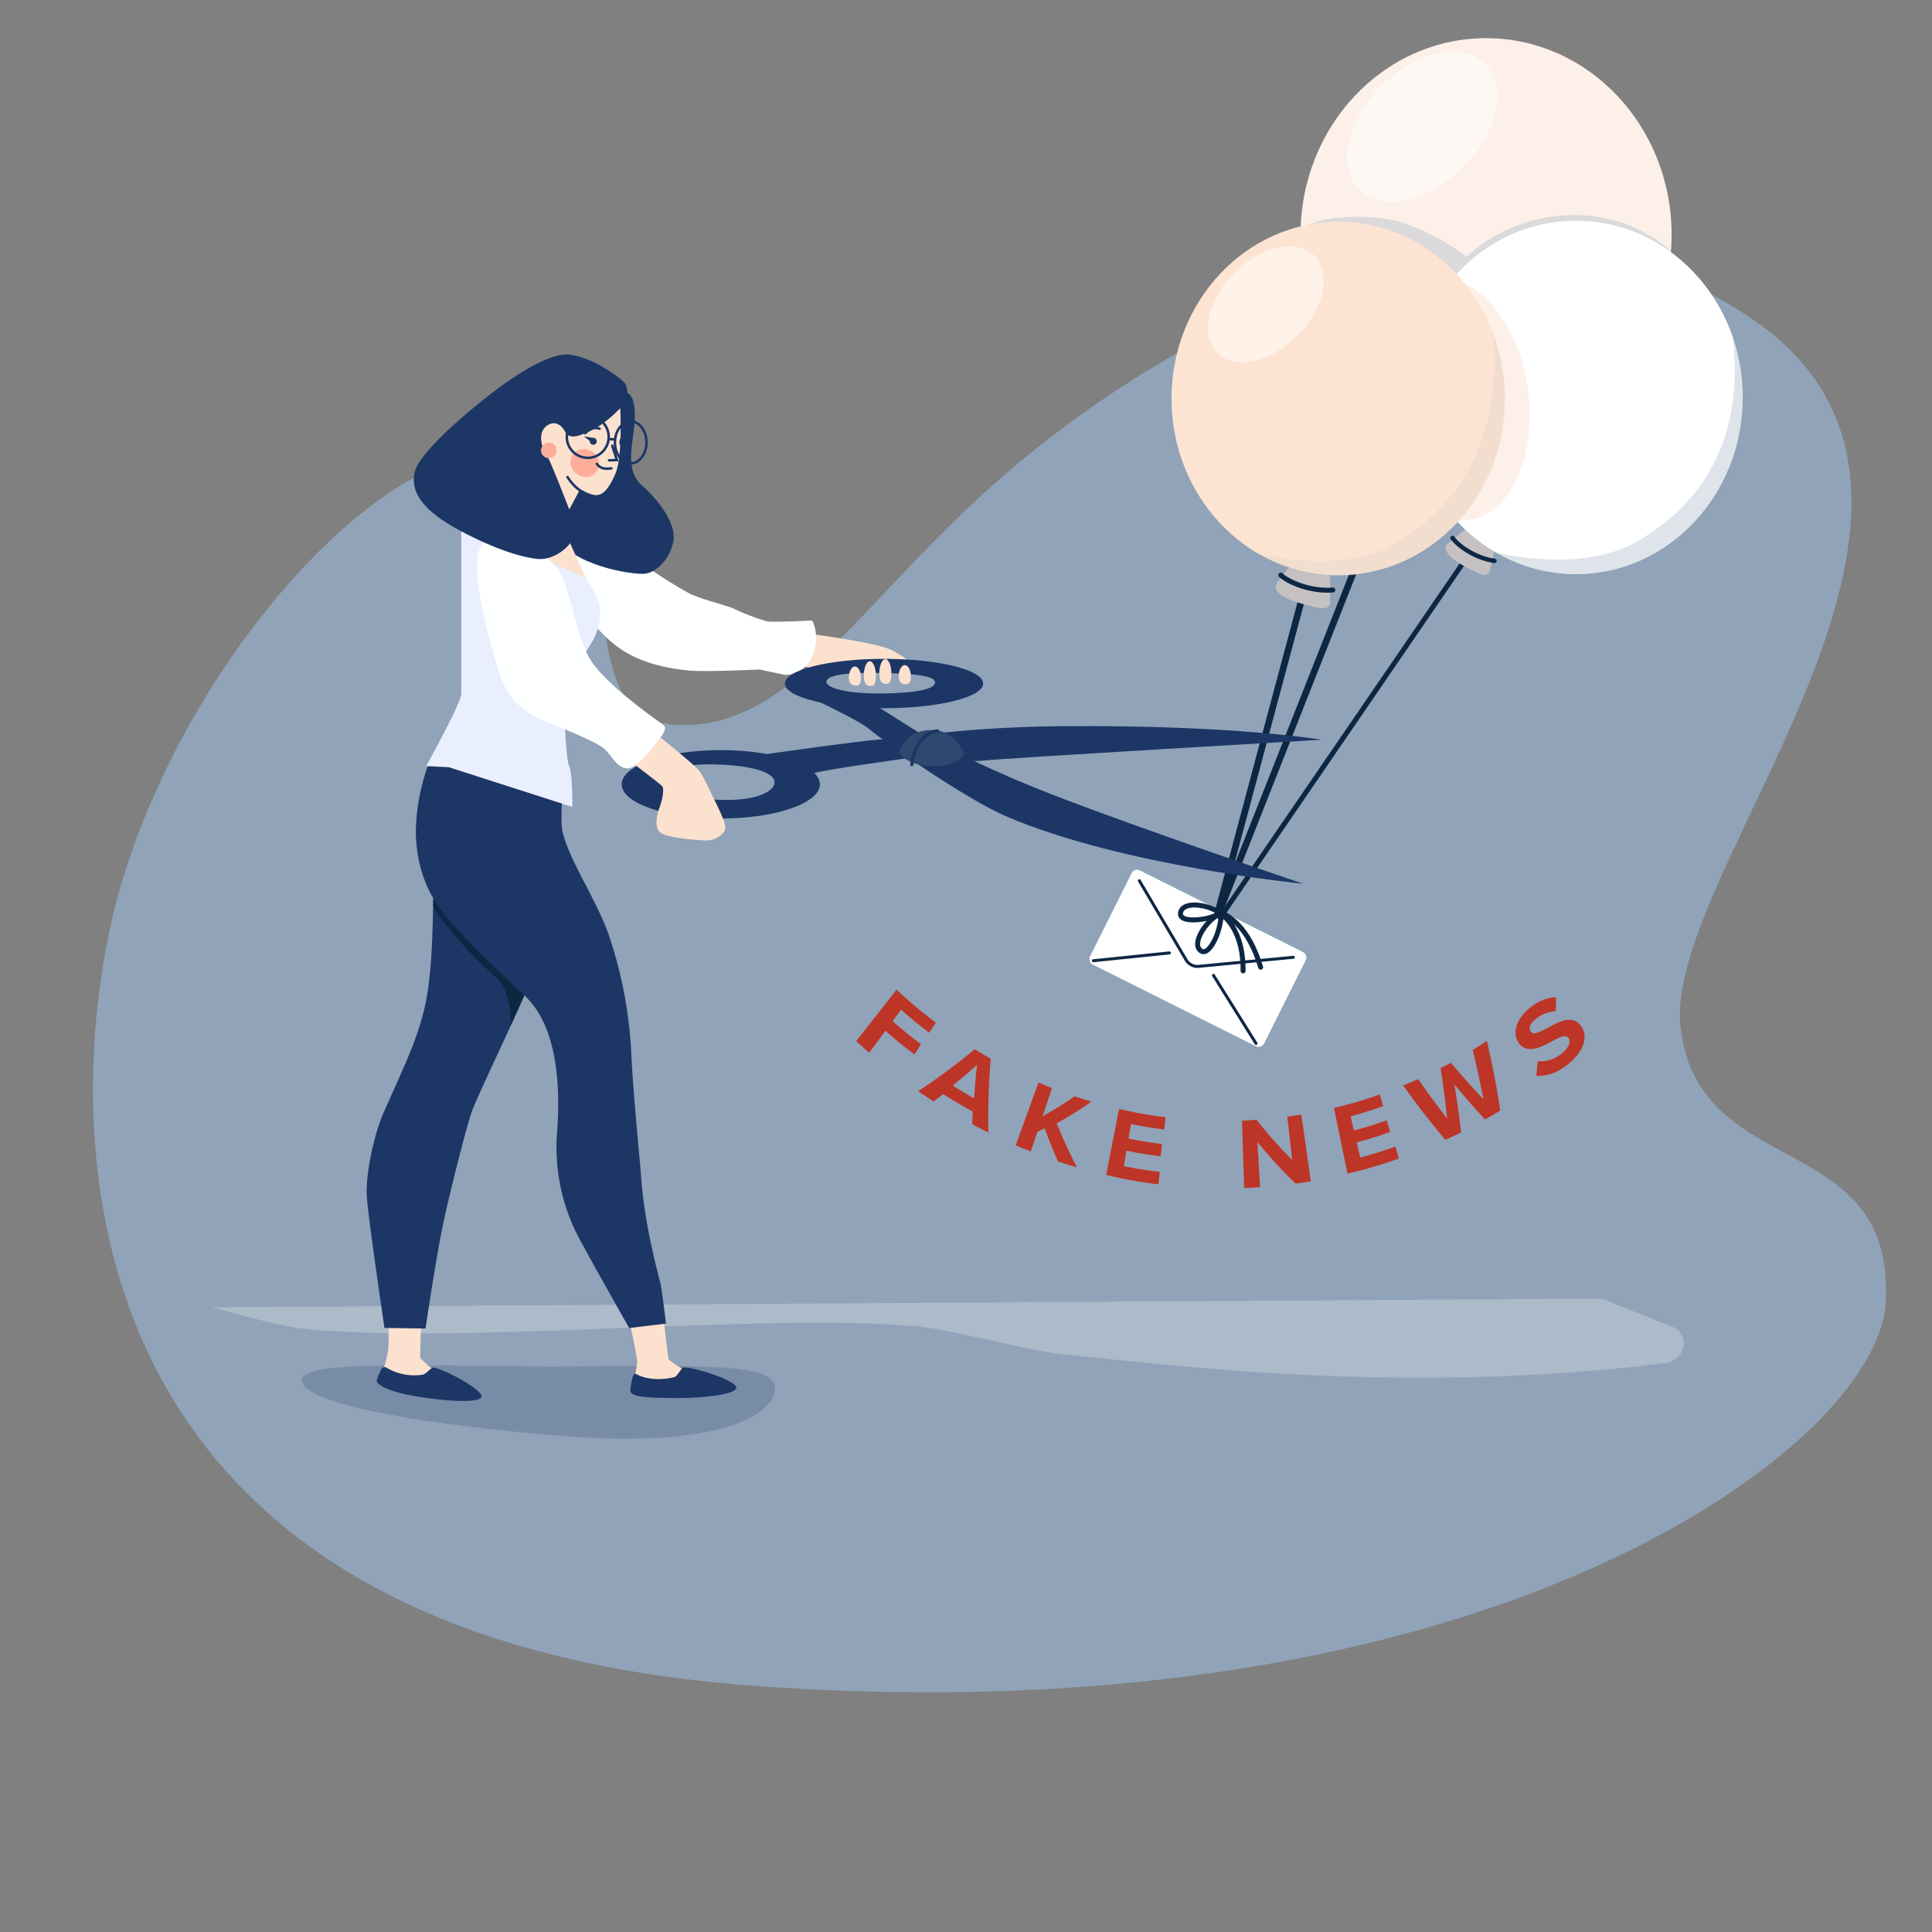 <svg id="Layer_2" data-name="Layer 2" xmlns="http://www.w3.org/2000/svg" viewBox="0 0 666 666"><rect x="0" y="0" width="666" height="666" fill="#808080" stroke="none"/><defs><style>.cls-1,.cls-14,.cls-19{fill:#90a3b8;}.cls-2,.cls-5{fill:#1c3666;}.cls-2{opacity:0.2;}.cls-18,.cls-3,.cls-9{fill:#fff;}.cls-3{opacity:0.25;}.cls-4{fill:#fce1cf;}.cls-6{fill:#feffff;}.cls-7{fill:#1c3766;}.cls-8{fill:#e9efff;}.cls-10,.cls-11,.cls-12,.cls-16,.cls-21,.cls-23,.cls-24{fill:none;stroke-miterlimit:10;}.cls-10,.cls-11,.cls-12,.cls-16{stroke:#0d2743;}.cls-10,.cls-11,.cls-12,.cls-16,.cls-21,.cls-24{stroke-linecap:round;}.cls-10{stroke-width:1.03px;}.cls-11{stroke-width:2.28px;}.cls-12{stroke-width:1.71px;}.cls-13{fill:#fcf0e9;}.cls-14{opacity:0.3;}.cls-15{fill:#c5c1c3;}.cls-16{stroke-width:1.51px;}.cls-17{fill:#fde4d2;}.cls-18{opacity:0.5;}.cls-19{opacity:0.1;}.cls-20{fill:#30486f;}.cls-21,.cls-23,.cls-24{stroke:#1c3766;}.cls-21{stroke-width:1.14px;}.cls-22{fill:#fdae9a;}.cls-23,.cls-24{stroke-width:0.86px;}.cls-25{fill:#0d2743;}.cls-26{fill:#bd3526;}</style></defs><path class="cls-1" d="M41.61,305.36C23.8,365.81,3.25,561.82,258.29,581S647,498.16,650,449.37c3.8-60.83-65.36-41.55-70.72-95.93s116-181,25-243.28C517.28,50.5,401,113.6,339.39,169.8c-44.83,40.88-68,81.91-106.08,80.1C192.94,248,222.1,178.55,183,159.4S67,219.23,41.61,305.36Z"/><path class="cls-2" d="M267.15,478.52c0,9.35-19.69,20.73-72.43,16.54-47.9-3.8-82.13-10.16-89-16.54-11.28-10.52,37.31-7.47,85-7.47S267.15,469.18,267.15,478.52Z"/><path class="cls-3" d="M73.13,450.64l479-3,24.18,9.66c6.65,2.66,4.76,11.72-2.33,12.6-87.82,10.94-164.79,1.28-207.32-3-12.72-1.28-37.47-8.43-50.19-9.63-53.25-5-160.81,6.76-213.92.51C95,456.85,73.13,450.64,73.13,450.64Z"/><path class="cls-4" d="M134,456.31s0,8.24-.22,9.29a47.83,47.83,0,0,1-1.45,5.94c-.64,1.45.77,2.48,3.18,3.35a55.72,55.72,0,0,0,8.51,1.9l5.31-4.64a51.49,51.49,0,0,1-4.43-4c-.19-.47.28-11.66.28-11.66Z"/><path class="cls-4" d="M217.25,456.66s2.51,11.85,2.44,12.93a41.73,41.73,0,0,1-1,5.11c-.37,1.54,1.13,1.82,3.66,2.25a67.89,67.89,0,0,0,8.87.59l4-5.61a52.91,52.91,0,0,1-4.7-3.28c-.27-.43-1.7-13.84-1.7-13.84Z"/><path class="cls-5" d="M129.9,475.78c-.38,1.7,4.85,4.1,13.31,5.53,9.28,1.56,21.22,2.54,22.71.4s-13.11-10-16.56-10.26c-.73-.05-2.53,2.26-3.66,2.42A18.69,18.69,0,0,1,133,471.33a1.37,1.37,0,0,0-1.56.75A19.72,19.72,0,0,0,129.9,475.78Z"/><path class="cls-5" d="M217.3,479.05c-.37,2.53,5.12,2.69,13.71,2.87,9.42.19,21.62-.9,22.76-3.3s-14.71-7.5-18.15-7.21c-.74.06-2.1,3.07-3.21,3.33-8.51,2-13.28-1.17-13.34-1.21s-.64.13-1,1.22A26.58,26.58,0,0,0,217.3,479.05Z"/><path class="cls-5" d="M147.63,263.62l23.9-2.76,22.34,13.4s-.69,9,0,12.14c2.11,9.89,11.78,23.76,16,35.93a149.44,149.44,0,0,1,7.73,40.33c.57,13.4,2.88,36.07,3.42,43.15.57,7.57,1.84,18.22,6.56,36.21.57,2.19,2,14.26,2,14.26L216.9,457.8S203.37,434,199.19,426A66.71,66.71,0,0,1,192.06,390c1.14-15.78.1-36.4-11.31-46.86-5.51,12.64-16.25,34.89-18.06,39.92s-7.6,27.76-10,39.16-6,35.74-6,35.74l-14.16-.19s-5.61-37.92-6.08-45.24,2.27-20.92,5.8-29c6.94-15.87,12.76-27,15-40.68,1.72-10.36,1.91-22.91,2.1-33.27-1.81-2.95-5.9-10.93-6-22.91A70.51,70.51,0,0,1,147.63,263.62Z"/><path class="cls-4" d="M280,218.56c5.89.91,23.62,3.33,28,5.85s5.65,3.37,3,3.33-15.25-.86-20.34.61a77,77,0,0,1-10.07,2.14l-7.18-1.61Z"/><path class="cls-6" d="M220,193.19a155.17,155.17,0,0,0,17.68,11.4c4,2,13.49,4.28,15.49,5.33a74.49,74.49,0,0,0,11.25,4.27c2.09.38,15.55-.28,15.55-.28s2.81,4.51.29,11.69a10.35,10.35,0,0,1-9.51,7.08l-9-1.89s-18.64.9-24.3.35c-21.44-2.07-27.69-10.71-33-16.09-6.34-6.42-9.85-21.23-8.87-25.16C198,180.26,215,189.55,220,193.19Z"/><path class="cls-7" d="M214.94,135.21c4.16-.31,4.37,7.35,3.48,13.75s-2.28,13.94,2.92,18.44,11.72,12.73,10.83,18.82-5.89,11.47-10.39,11.59-24.39-2.66-31.17-13.68-3.17-28.14,1-33.46S208,135.72,214.94,135.21Z"/><polygon class="cls-4" points="203.47 202.53 194.72 183.3 169.54 188.24 203.47 202.53"/><path class="cls-8" d="M146.91,264.09l7.8.38,42.58,13.69s.19-11.31-1.14-14.26-1.81-24.52-1.9-26.71,9.31-13.87,10.93-18,2.38-8.84.85-12.64a41.53,41.53,0,0,0-4.13-7.46L159,180.45v58.74C159,242.33,146.91,264.09,146.91,264.09Z"/><rect class="cls-9" x="379.35" y="312.22" width="67.09" height="36.3" rx="2.07" transform="translate(191.5 -149.85) rotate(26.58)"/><path class="cls-10" d="M392.76,303.6l16.13,27.33a4.5,4.5,0,0,0,4.32,2.19L445.82,330"/><line class="cls-10" x1="376.9" y1="331.18" x2="403.11" y2="328.49"/><line class="cls-10" x1="432.97" y1="359.69" x2="418.31" y2="336.23"/><line class="cls-11" x1="419.8" y1="314.66" x2="448.5" y2="207.44"/><line class="cls-11" x1="419.99" y1="315.17" x2="466.5" y2="197.43"/><line class="cls-12" x1="420.62" y1="316.31" x2="507.05" y2="190.08"/><path class="cls-12" d="M419.75,314.23c-4.28-2.61-11.31-3.28-12.59-.24s3,3.36,6.18,3a18.73,18.73,0,0,0,6.79-1.9Z"/><path class="cls-12" d="M420,315.31c-4.4,2.4-8.64,9.21-6.64,11.84s4.39-.91,5.71-3.84a24.2,24.2,0,0,0,1.9-7.88Z"/><path class="cls-12" d="M421.22,315.37c1.91,1.24,7.42,6.54,7.3,19.32"/><path class="cls-12" d="M421.73,314.91c1.9,1.24,8.59,4.31,12.84,18.51"/><ellipse class="cls-13" cx="512.28" cy="80.93" rx="63.96" ry="67.77"/><path class="cls-14" d="M448.88,78.65c7.29-5,25.47-4.61,33.59-2.18a75.9,75.9,0,0,1,23,12,55.22,55.22,0,0,1,29.62-13.78c25.76-3.61,40.78,11.88,40.78,11.88s-20.44,12-26,14.83-43.63,13.69-58,4.28S448.88,78.65,448.88,78.65Z"/><path class="cls-15" d="M506.1,181.7c-.26.11-5.63,4.59-6.57,5.42s-2,1.44-.31,3.95,9.72,6.33,10.94,6.78,3.05.74,3.43-1.19,2.54-10.75,2.54-10.75Z"/><path class="cls-16" d="M500.72,185.43c1.86,2.72,7.91,7,14.48,7.92"/><ellipse class="cls-9" cx="543.27" cy="137.01" rx="57.5" ry="60.93"/><ellipse class="cls-13" cx="500.44" cy="137.74" rx="26.48" ry="42" transform="translate(-14.12 69.61) rotate(-7.85)"/><path class="cls-15" d="M446.54,192.81c-.26.19-5.07,6.46-5.9,7.6s-1.84,2.09.64,4.44,12.29,4.56,13.75,4.75,3.54.06,3.48-2.16.13-12.48.13-12.48Z"/><path class="cls-12" d="M441.53,198.26c2.72,2.53,10.45,5.73,17.93,5.13"/><ellipse class="cls-17" cx="461.34" cy="137.39" rx="57.5" ry="60.93"/><ellipse class="cls-18" cx="436.34" cy="104.92" rx="23.71" ry="15.34" transform="translate(53.61 339.27) rotate(-45)"/><ellipse class="cls-18" cx="490.22" cy="43.73" rx="30.69" ry="19.86" transform="translate(112.66 359.45) rotate(-45)"/><path class="cls-14" d="M515.58,190.45s25.31,17.75,56.11-.3c31.06-18.22,33.07-56.75,25.75-73.48C599,132.31,600,166.51,563.7,187,544.42,197.85,515.58,190.45,515.58,190.45Z"/><path class="cls-19" d="M433,190.49s24.33,18.47,55.94.27c29.79-17.16,34.83-53.08,25.61-76,1.52,15.64,1.81,52.55-34.5,73C460.77,198.61,433,190.49,433,190.49Z"/><path class="cls-7" d="M280.08,266.63c5.7-1.65,33.71-5.33,36.75-5.83s13.81,2.28,22.05,1.39S455.6,255,455.6,255s-29.77-5.07-88.08-4.69c-34.12.22-56.27,4.05-63.74,4.56s-40.43,5.2-40.43,5.2Z"/><path class="cls-7" d="M248.47,258.58c-18.87,0-34.17,5.28-34.17,11.79s15.3,11.78,34.17,11.78,34.17-5.27,34.17-11.78S267.35,258.58,248.47,258.58Zm-.09,17.16c-12.23-.38-20.7-4.13-20.75-7.09s7-5.44,19.13-5.13c13.63.36,20.22,3.12,20.26,6.09S261.36,276.14,248.38,275.74Z"/><path class="cls-7" d="M276.18,239s19.49,8.93,23.48,12.36,32.62,23.86,47.59,30.22c39.92,17,102,23.07,102,23.07S394,286,363.21,274.1c-17.36-6.67-38.9-16.6-50.69-24.2S296.3,240,296.3,240Z"/><path class="cls-20" d="M309.92,259.15c.64,1.52,3.62,4.46,9.89,4.88,10.45.7,12.73-4.12,12.73-4.12s-3.1-7-8.93-8C312.9,250.09,309.92,259.15,309.92,259.15Z"/><path class="cls-21" d="M314.33,263.59c.25-4.19,3.39-11.35,8.9-11.6"/><path class="cls-7" d="M304.74,227.12c-18.87,0-34.17,3.81-34.17,8.51s15.3,8.5,34.17,8.5,34.17-3.81,34.17-8.5S323.61,227.12,304.74,227.12Zm-.47,11.93c-12.23.14-19.35-1.81-19.39-4s6.19-3.31,18.34-3.09c13.63.26,19.06,1.19,19.11,3.33S316.24,238.91,304.27,239.05Z"/><path class="cls-4" d="M217.77,262.81s9.51,7.13,10.46,8.17-.1,5.42-.86,7.32-2.14,7,.38,8.79,11.79,2.48,15.5,2.62,7-2.62,6.79-4.71-2.66-7.08-4.27-10.31-3.32-7.22-4.88-9.17S226,252.81,226,252.81Z"/><path class="cls-6" d="M176.57,184.16c-4.1-1.21-11-.95-12.07,8.84s5.89,34,8.17,40.58a24.2,24.2,0,0,0,13.59,14.26c6.47,2.85,19.58,7.79,22.34,10.55s4.28,6.51,7.89,6.51,10.55-10,10.55-10,3.52-3.51,1.62-5-21.48-14.83-26-24S196,200.6,192.06,195.94,181.24,185.53,176.57,184.16Z"/><path class="cls-7" d="M216.25,138.87c.21-1.82.21-5.5-.93-6.89s-9.95-8.37-18.57-9.7-25,11.41-30,15.4S144.35,155.86,142.89,163s3.49,13.43,15.84,20,21.42,9.19,26.81,9.7,13.27-4.9,12.61-10.74,2.66-10.41,5.32-13S214.54,153.84,216.25,138.87Z"/><path class="cls-4" d="M196.24,175.63l3.74-7s3.58,2.13,5.61,2.05,4-1.52,6.56-7.37,1.65-22.62,1.65-22.62-4.82,5.26-9.89,7.64c-3.9,1.82-6.42,3-8.68,1.33-1-2.38-3.19-4.84-6.15-3.27-4.33,2.31-2.09,8.56-.88,10S196.24,175.63,196.24,175.63Z"/><ellipse class="cls-22" cx="201.58" cy="159.58" rx="4.69" ry="5.06" transform="translate(-49.75 213.73) rotate(-50.52)"/><ellipse class="cls-22" cx="189.19" cy="155.22" rx="2.71" ry="2.69" transform="translate(-50.9 202.57) rotate(-50.52)"/><circle class="cls-23" cx="202.61" cy="150.61" r="7.22"/><ellipse class="cls-23" cx="217.42" cy="152.51" rx="5.44" ry="7.22"/><line class="cls-23" x1="210.04" y1="151.37" x2="211.93" y2="151.46"/><polyline class="cls-24" points="211.07 153.65 212.66 158.61 209.96 158.68"/><path class="cls-24" d="M205.75,159.92c1.12,1.5,2.47,1.85,5,1.54"/><path class="cls-24" d="M206.69,147.77c-1.76-.6-3.08-.13-5,1.57"/><path class="cls-24" d="M195.63,164.46s2.29,3.74,5.46,5.28"/><circle class="cls-7" cx="204.51" cy="152.13" r="1.19"/><path class="cls-7" d="M204.72,151l-3.48-.6,2.59,2Z"/><ellipse class="cls-7" cx="214.06" cy="152.4" rx="0.54" ry="1.19"/><path class="cls-7" d="M214,151.28l1.57-.59-1.17,2Z"/><path class="cls-4" d="M296.81,233.65c0,2.15-.69,2.69-1.84,2.69s-2.35-.54-2.35-2.69.94-3.9,2.1-3.9S296.81,231.49,296.81,233.65Z"/><path class="cls-4" d="M314,233.17c0,2.15-.69,2.69-1.84,2.69s-2.35-.54-2.35-2.69.94-3.9,2.1-3.9S314,231,314,233.17Z"/><path class="cls-4" d="M301.94,233c0,2.8-.68,3.5-1.84,3.5s-2.34-.7-2.34-3.5.93-5.06,2.09-5.06S301.94,230.24,301.94,233Z"/><path class="cls-4" d="M307.29,232.27c0,2.8-.68,3.5-1.83,3.5s-2.35-.7-2.35-3.5.94-5.06,2.09-5.06S307.29,229.48,307.29,232.27Z"/><path class="cls-25" d="M149.41,309.64c4.18,8.75,31.33,33.45,31.33,33.45l-4.57,10.25s.16-11.45-4.83-16c-18.12-16.53-22-25-22-25Z"/><path class="cls-26" d="M309.07,341.16a152.3,152.3,0,0,0,13.53,11.35c-.9,1.39-1.34,2.09-2.24,3.49-4-3-5.93-4.6-9.76-7.94L307.69,352c3.84,3.35,5.8,4.95,9.79,8l-2.25,3.49c-4.07-3.1-6.08-4.73-10-8.15l-5.6,7.55c-1.8-1.57-2.7-2.38-4.47-4Z"/><path class="cls-26" d="M335.33,383.17c-4.13-2.27-6.17-3.48-10.19-6-1.31,1-2,1.53-3.31,2.53-2.13-1.39-3.2-2.1-5.3-3.57A198.9,198.9,0,0,0,336,361.67c2.19,1.36,3.3,2,5.52,3.28a247.11,247.11,0,0,0-.8,25.47c-2.23-1.11-3.33-1.68-5.53-2.86C335.21,385.8,335.24,384.92,335.33,383.17Zm-6.93-8.95c2.93,1.83,4.41,2.71,7.4,4.39.32-4.63.52-6.93,1-11.5C333.51,370,331.83,371.44,328.4,374.22Z"/><path class="cls-26" d="M360.09,388.9c-1,.54-1.5.8-2.51,1.32l-2.25,6.72c-2.08-.82-3.13-1.25-5.2-2.14,3.16-8.65,4.74-13,7.89-21.63,1.85.79,2.77,1.18,4.63,1.91l-3.27,9.77c4.57-2.62,6.78-4,11.05-6.93,2.32.78,3.48,1.15,5.82,1.84a134.73,134.73,0,0,1-12,7.49c2.53,6.1,3.92,9.14,7,15.15-2.63-.77-3.94-1.17-6.55-2C362.73,395.8,361.8,393.5,360.09,388.9Z"/><path class="cls-26" d="M385.76,382.26a133.78,133.78,0,0,0,16.06,2.87c-.19,1.69-.28,2.53-.46,4.22-4.62-.58-6.92-1-11.5-1.87-.34,2-.51,3-.84,5,4.6.92,6.91,1.3,11.54,1.89-.18,1.69-.27,2.54-.46,4.23-4.73-.61-7.09-1-11.79-1.93-.36,2.13-.54,3.19-.91,5.32,4.93,1,7.41,1.38,12.38,2-.19,1.7-.28,2.56-.46,4.26a150.37,150.37,0,0,1-18-3.22C383.08,395.91,384,391.36,385.76,382.26Z"/><path class="cls-26" d="M433.47,393.66l.9,15.59c-2.19.15-3.28.21-5.48.29-.3-9.3-.45-14-.74-23.25,2-.07,3-.13,5-.26a158.11,158.11,0,0,0,12.31,13.86c-.69-6-1-9-1.72-14.95,1.94-.26,2.91-.41,4.84-.73,1.31,9.2,2,13.79,3.27,23-2.1.35-3.15.51-5.25.8A159,159,0,0,1,433.47,393.66Z"/><path class="cls-26" d="M459.85,381.92a134.65,134.65,0,0,0,15.77-4.65c.48,1.62.72,2.43,1.21,4.05-4.47,1.56-6.72,2.26-11.25,3.5.46,2,.69,2.94,1.14,4.9,4.55-1.24,6.81-1.94,11.3-3.5l1.2,4c-4.58,1.59-6.89,2.31-11.54,3.58l1.22,5.24c4.87-1.33,7.3-2.08,12.1-3.77.48,1.64.73,2.45,1.21,4.09a153.73,153.73,0,0,1-17.71,5.22Z"/><path class="cls-26" d="M501.36,373.85c1.05,6.55,1.52,9.84,2.32,16.48-2.17,1.08-3.25,1.6-5.44,2.6-6.11-7.3-9-11.05-14.54-18.73,2.07-.85,3.1-1.3,5.16-2.22,3.88,5.53,5.89,8.25,10,13.61-.74-7-1.19-10.48-2.23-17.38,1.41-.73,2.11-1.1,3.51-1.87,4.36,5.15,6.61,7.67,11.24,12.61-1.34-6.84-2.09-10.24-3.7-17,2-1.22,2.95-1.84,4.89-3.13,2.16,9.48,3.08,14.28,4.61,24-2.09,1.27-3.15,1.89-5.27,3.08C507.59,381.19,505.47,378.77,501.36,373.85Z"/><path class="cls-26" d="M530.1,365.81a11.41,11.41,0,0,0,8.46-2.82c2.47-2.05,2.9-4.11,2.14-5.15-1-1.36-3.13-.26-5.85,1.2-3.85,2.07-8.8,4.51-11.49.22-2-3.21-.77-7.84,3.75-11.57a15.4,15.4,0,0,1,9.28-3.94c0,1.93,0,2.9-.12,4.84a11.86,11.86,0,0,0-7,2.79c-1.88,1.55-2.37,3.12-1.62,4.25s2.83.35,5.49-1.09c3.79-2.05,8.61-5,11.7-1.05,2.54,3.23,1.79,8.3-4,13.12-4.14,3.44-8,4.5-11.22,4.19C529.78,368.8,529.9,367.81,530.1,365.81Z"/></svg>
